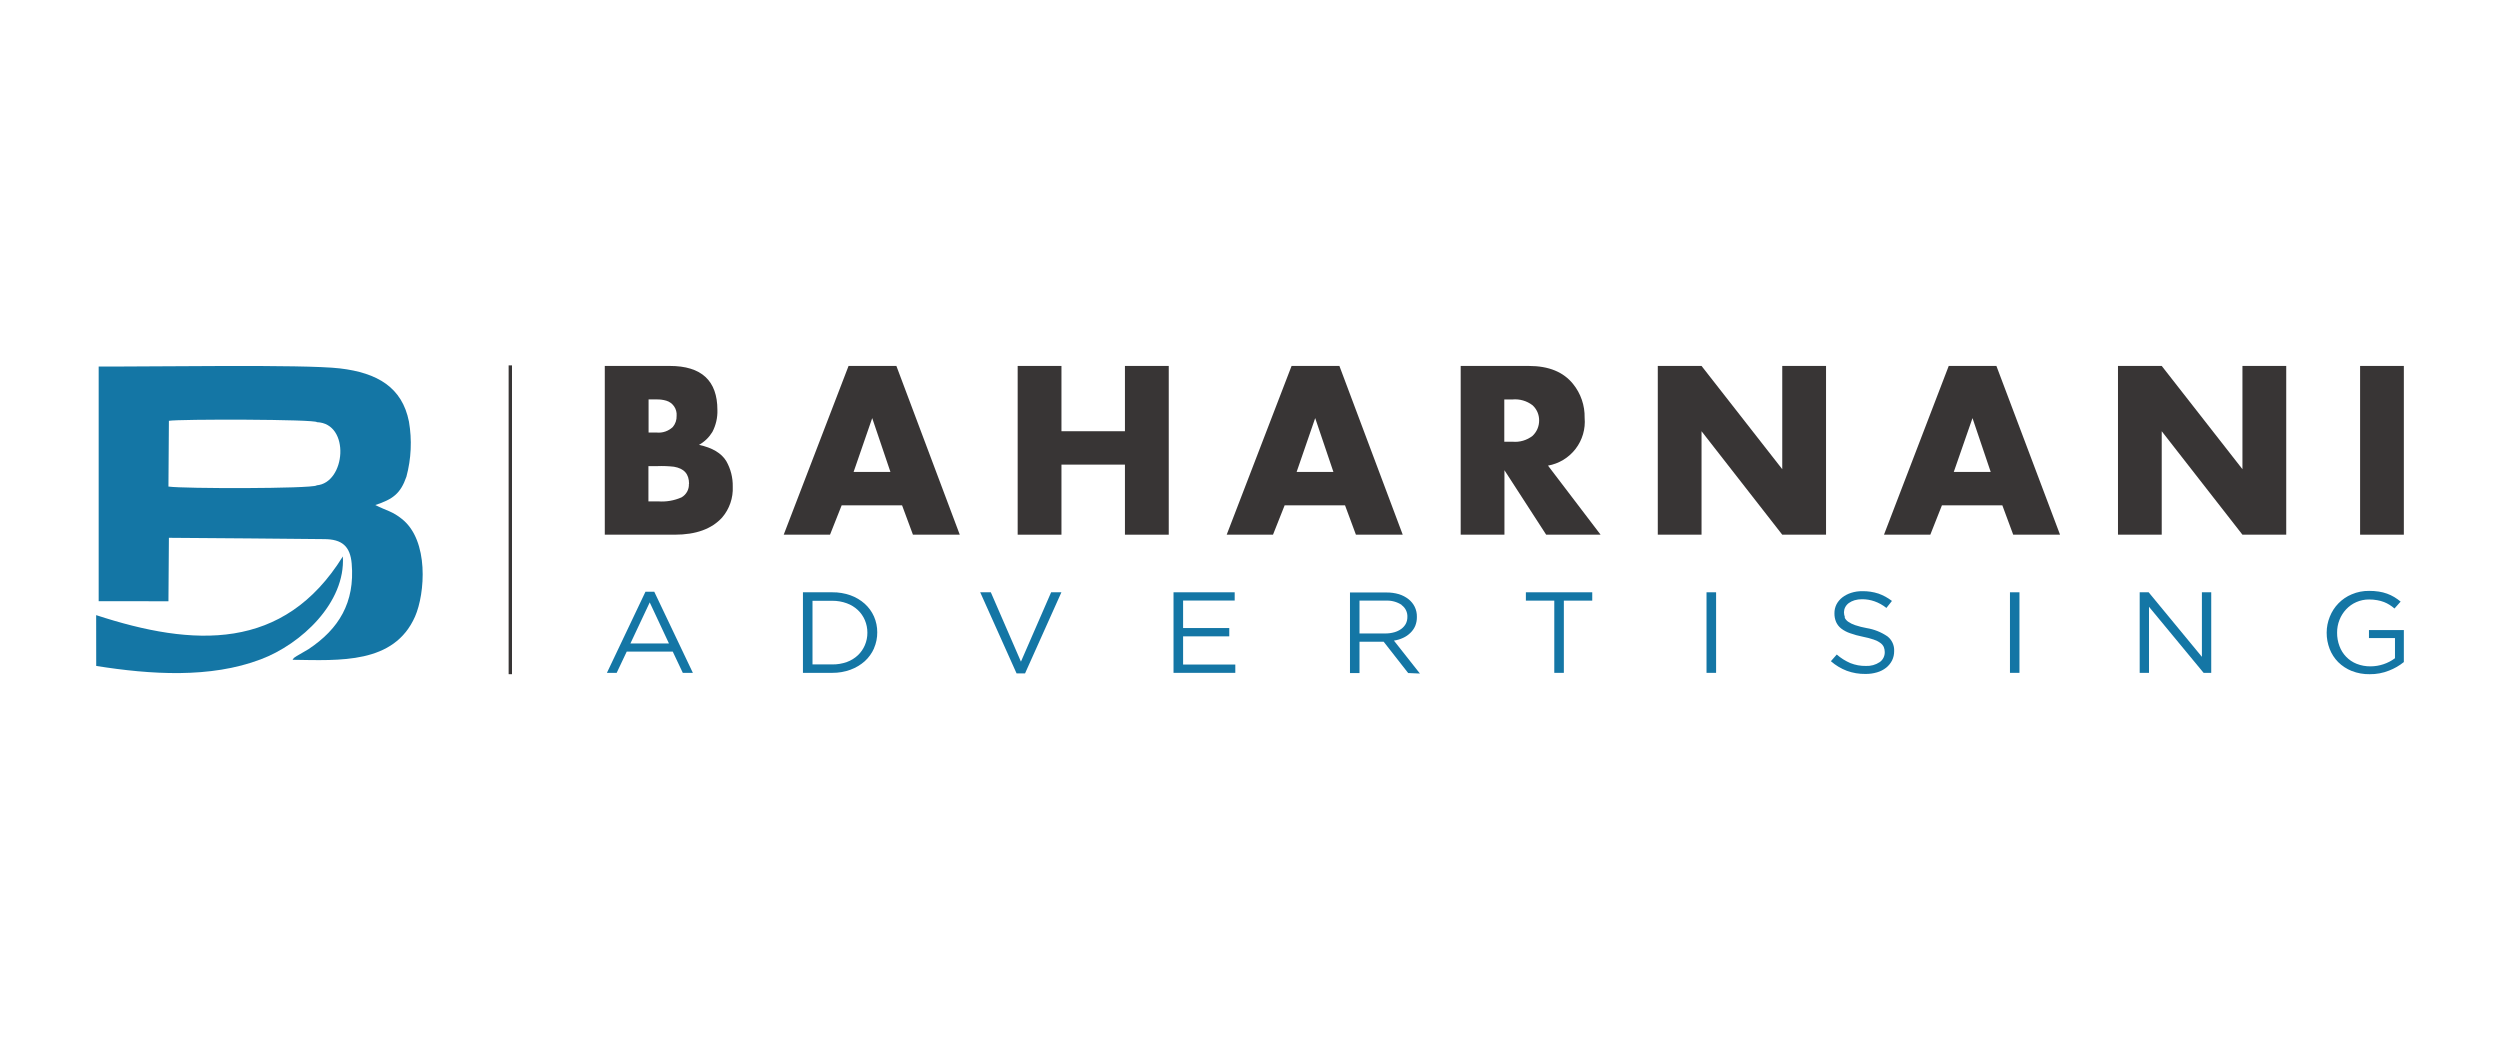 <svg width="130" height="55" viewBox="0 0 130 55" fill="none" xmlns="http://www.w3.org/2000/svg">
<path d="M38.103 25.307C38.13 25.892 37.932 26.466 37.551 26.911C37.012 27.503 36.195 27.804 35.09 27.804H31.449V19.029H34.831C36.475 19.029 37.305 19.793 37.305 21.32C37.318 21.717 37.227 22.111 37.043 22.463C36.872 22.743 36.633 22.974 36.347 23.134C37.043 23.28 37.517 23.568 37.766 23.977C37.996 24.381 38.113 24.841 38.103 25.307ZM35.184 21.62C35.198 21.448 35.152 21.275 35.054 21.132C34.956 20.989 34.812 20.884 34.645 20.835C34.483 20.788 34.314 20.766 34.145 20.77H33.726V22.492H34.145C34.298 22.508 34.453 22.49 34.599 22.439C34.744 22.389 34.877 22.308 34.988 22.202C35.123 22.04 35.192 21.834 35.184 21.623M35.831 25.163C35.831 24.639 35.569 24.361 35.046 24.27C34.757 24.237 34.467 24.227 34.177 24.238H33.718V26.071H34.218C34.637 26.104 35.057 26.032 35.441 25.862C35.563 25.792 35.663 25.689 35.731 25.566C35.798 25.443 35.83 25.303 35.823 25.163" fill="#383535"/>
<path d="M49.908 27.804H47.473L46.908 26.278H43.766L43.161 27.804H40.753L44.125 19.029H46.612L49.908 27.804ZM46.303 24.542L45.355 21.741L44.387 24.542H46.303Z" fill="#383535"/>
<path d="M60.775 27.804H58.497V24.16H55.196V27.804H52.919V19.029H55.196V22.424H58.497V19.029H60.775V27.804Z" fill="#383535"/>
<path d="M72.942 27.804H70.508L69.942 26.278H66.801L66.196 27.804H63.788L67.162 19.029H69.649L72.942 27.804ZM69.338 24.542L68.39 21.741L67.424 24.542H69.338Z" fill="#383535"/>
<path d="M83.231 27.804H80.401L78.231 24.451V27.804H75.956V19.029H79.496C80.543 19.029 81.297 19.346 81.797 19.963C82.201 20.46 82.415 21.085 82.401 21.725C82.452 22.303 82.285 22.879 81.932 23.339C81.579 23.8 81.067 24.111 80.496 24.212L83.231 27.804ZM80.035 21.859C80.036 21.711 80.006 21.565 79.947 21.429C79.888 21.294 79.801 21.173 79.692 21.073C79.393 20.844 79.019 20.737 78.645 20.772H78.223V22.969H78.645C79.02 23.005 79.394 22.896 79.692 22.665C79.801 22.562 79.888 22.438 79.947 22.3C80.006 22.163 80.036 22.014 80.035 21.864" fill="#383535"/>
<path d="M94.954 27.804H92.677L88.48 22.424V27.804H86.205V19.029H88.48L92.677 24.398V19.029H94.954V27.804Z" fill="#383535"/>
<path d="M107.122 27.804H104.687L104.122 26.278H100.98L100.376 27.804H97.967L101.334 19.029H103.813L107.122 27.804ZM103.517 24.542L102.57 21.741L101.596 24.542H103.517Z" fill="#383535"/>
<path d="M118.884 27.804H116.607L112.41 22.424V27.804H110.135V19.029H112.41L116.607 24.398V19.029H118.884V27.804Z" fill="#383535"/>
<path d="M125 19.029H122.725V27.804H125V19.029Z" fill="#383535"/>
<path d="M33.786 31.325L32.781 33.461H34.786L33.786 31.325ZM36.03 34.99H35.506L34.983 33.883H32.59L32.066 34.99H31.559L33.564 30.77H34.022L36.03 34.99Z" fill="#1476A5"/>
<path d="M44.973 32.247C44.889 32.049 44.765 31.871 44.609 31.723C44.444 31.568 44.249 31.449 44.036 31.372C43.794 31.283 43.537 31.239 43.279 31.241H42.25V34.55H43.279C43.537 34.554 43.793 34.511 44.036 34.425C44.249 34.348 44.444 34.229 44.609 34.074C44.765 33.927 44.889 33.748 44.973 33.55C45.061 33.344 45.106 33.123 45.104 32.899C45.105 32.675 45.06 32.453 44.973 32.247ZM45.449 33.715C45.337 33.969 45.173 34.196 44.968 34.383C44.751 34.575 44.499 34.725 44.227 34.825C43.923 34.936 43.602 34.991 43.279 34.988H41.753V30.799H43.279C43.602 30.795 43.923 30.849 44.227 30.956C44.5 31.054 44.751 31.203 44.968 31.396C45.173 31.582 45.337 31.808 45.449 32.061C45.561 32.319 45.618 32.597 45.617 32.878C45.62 33.163 45.563 33.446 45.449 33.708" fill="#1476A5"/>
<path d="M54.659 30.799H55.193L53.303 35.016H52.861L50.971 30.799H51.523L53.089 34.406L54.659 30.799Z" fill="#1476A5"/>
<path d="M64.204 31.228H61.521V32.658H63.922V33.09H61.521V34.556H64.236V34.988H61.023V30.799H64.204V31.228Z" fill="#1476A5"/>
<path d="M72.885 31.453C72.639 31.293 72.348 31.216 72.055 31.233H70.694V32.94H72.047C72.201 32.941 72.355 32.919 72.503 32.878C72.632 32.842 72.753 32.785 72.862 32.707C72.958 32.638 73.038 32.548 73.097 32.446C73.156 32.333 73.186 32.207 73.184 32.079C73.189 31.96 73.164 31.841 73.112 31.734C73.06 31.626 72.982 31.534 72.885 31.464M73.225 34.998L71.951 33.37H70.694V34.998H70.199V30.809H72.089C72.312 30.806 72.533 30.836 72.746 30.898C72.928 30.954 73.097 31.043 73.246 31.16C73.381 31.267 73.49 31.402 73.566 31.556C73.644 31.719 73.683 31.898 73.678 32.079C73.681 32.239 73.652 32.399 73.592 32.548C73.534 32.682 73.449 32.804 73.343 32.906C73.233 33.015 73.105 33.104 72.964 33.168C72.812 33.239 72.65 33.287 72.485 33.312L73.835 35.024L73.225 34.998Z" fill="#1476A5"/>
<path d="M81.32 34.988H80.823V31.233H79.346V30.799H82.797V31.233H81.32V34.988Z" fill="#1476A5"/>
<path d="M89.237 30.799H88.739V34.988H89.237V30.799Z" fill="#1476A5"/>
<path d="M95.92 32.111C95.961 32.198 96.024 32.273 96.103 32.328C96.216 32.405 96.338 32.466 96.467 32.508C96.662 32.574 96.862 32.624 97.064 32.66C97.453 32.723 97.823 32.87 98.148 33.092C98.263 33.182 98.354 33.298 98.415 33.431C98.475 33.563 98.503 33.709 98.496 33.854C98.498 34.025 98.461 34.193 98.386 34.346C98.311 34.492 98.206 34.621 98.077 34.723C97.937 34.832 97.777 34.913 97.606 34.962C97.41 35.02 97.206 35.048 97.001 35.045C96.673 35.05 96.347 34.995 96.038 34.883C95.733 34.767 95.451 34.597 95.206 34.383L95.512 34.035C95.723 34.221 95.963 34.372 96.221 34.482C96.479 34.584 96.754 34.634 97.03 34.629C97.284 34.641 97.534 34.571 97.745 34.43C97.829 34.371 97.896 34.293 97.942 34.201C97.987 34.11 98.01 34.009 98.007 33.907C98.007 33.817 97.99 33.728 97.957 33.645C97.917 33.56 97.856 33.486 97.779 33.433C97.673 33.356 97.555 33.297 97.431 33.257C97.244 33.195 97.053 33.145 96.86 33.108C96.637 33.064 96.417 33.003 96.203 32.927C96.036 32.871 95.879 32.788 95.74 32.681C95.627 32.592 95.537 32.477 95.478 32.346C95.417 32.202 95.388 32.047 95.391 31.891C95.389 31.731 95.425 31.573 95.496 31.43C95.57 31.288 95.674 31.164 95.8 31.066C95.938 30.961 96.093 30.881 96.258 30.828C96.445 30.768 96.64 30.739 96.837 30.741C97.123 30.736 97.409 30.779 97.682 30.867C97.934 30.957 98.169 31.086 98.381 31.249L98.093 31.613C97.907 31.464 97.697 31.347 97.473 31.268C97.264 31.195 97.044 31.159 96.823 31.16C96.692 31.159 96.562 31.177 96.436 31.213C96.33 31.245 96.231 31.293 96.14 31.357C96.062 31.414 95.997 31.488 95.952 31.574C95.91 31.655 95.888 31.745 95.886 31.836C95.887 31.925 95.904 32.014 95.936 32.097" fill="#1476A5"/>
<path d="M105.012 30.799H104.518V34.988H105.012V30.799Z" fill="#1476A5"/>
<path d="M114.499 30.799H114.984V34.988H114.588L111.748 31.553V34.988H111.264V30.799H111.73L114.499 34.155V30.799Z" fill="#1476A5"/>
<path d="M124.233 34.87C123.913 34.999 123.57 35.063 123.225 35.058C122.906 35.064 122.588 35.007 122.291 34.891C122.027 34.786 121.788 34.629 121.586 34.43C121.392 34.234 121.24 33.999 121.141 33.742C121.038 33.473 120.985 33.187 120.987 32.898C120.987 32.615 121.042 32.334 121.149 32.071C121.252 31.81 121.405 31.572 121.601 31.372C121.797 31.171 122.032 31.012 122.291 30.904C122.576 30.782 122.884 30.722 123.194 30.726C123.363 30.725 123.532 30.737 123.699 30.762C123.844 30.784 123.987 30.82 124.126 30.87C124.255 30.916 124.38 30.975 124.497 31.045C124.615 31.116 124.727 31.196 124.833 31.283L124.513 31.642C124.431 31.571 124.344 31.506 124.251 31.448C124.162 31.393 124.069 31.346 123.971 31.307C123.857 31.263 123.738 31.231 123.618 31.21C123.479 31.185 123.338 31.172 123.196 31.173C122.965 31.171 122.735 31.218 122.524 31.312C122.326 31.399 122.148 31.526 122 31.684C121.851 31.843 121.734 32.028 121.654 32.231C121.57 32.443 121.527 32.67 121.529 32.898C121.526 33.137 121.568 33.374 121.652 33.597C121.728 33.806 121.847 33.995 122.001 34.154C122.155 34.313 122.341 34.437 122.547 34.519C122.777 34.609 123.023 34.654 123.27 34.65C123.727 34.649 124.172 34.501 124.539 34.228V33.181H123.186V32.762H125V34.427C124.769 34.614 124.51 34.763 124.233 34.87Z" fill="#1476A5"/>
<path fill-rule="evenodd" clip-rule="evenodd" d="M8.759 31.265L8.783 27.966C9.568 27.966 16.579 28.029 16.846 28.034C17.786 28.034 18.21 28.404 18.288 29.307C18.461 31.336 17.616 32.71 16.042 33.757L15.422 34.118C15.207 34.27 15.341 34.15 15.212 34.309C17.673 34.344 20.49 34.535 21.582 32.061C22.105 30.867 22.317 28.113 20.901 26.987C20.396 26.581 20.116 26.566 19.516 26.262C20.422 25.961 20.825 25.676 21.134 24.786C21.385 23.852 21.429 22.875 21.265 21.922C20.912 20.144 19.629 19.387 17.676 19.157C15.796 18.934 7.728 19.078 5.131 19.058V31.262L8.759 31.265ZM16.466 25.244C16.152 25.416 9.526 25.416 8.759 25.301L8.783 21.882C9.306 21.788 16.438 21.799 16.48 21.953C18.233 22.018 17.98 25.123 16.456 25.238" fill="#1476A5"/>
<path fill-rule="evenodd" clip-rule="evenodd" d="M5.003 34.629C7.827 35.077 10.935 35.283 13.558 34.286C15.652 33.501 17.977 31.343 17.828 28.935C14.754 33.88 10.073 33.647 5 31.987L5.003 34.629Z" fill="#1476A5"/>
<path d="M26.624 19H26.449V35.058H26.624V19Z" fill="#383535"/>
</svg>
